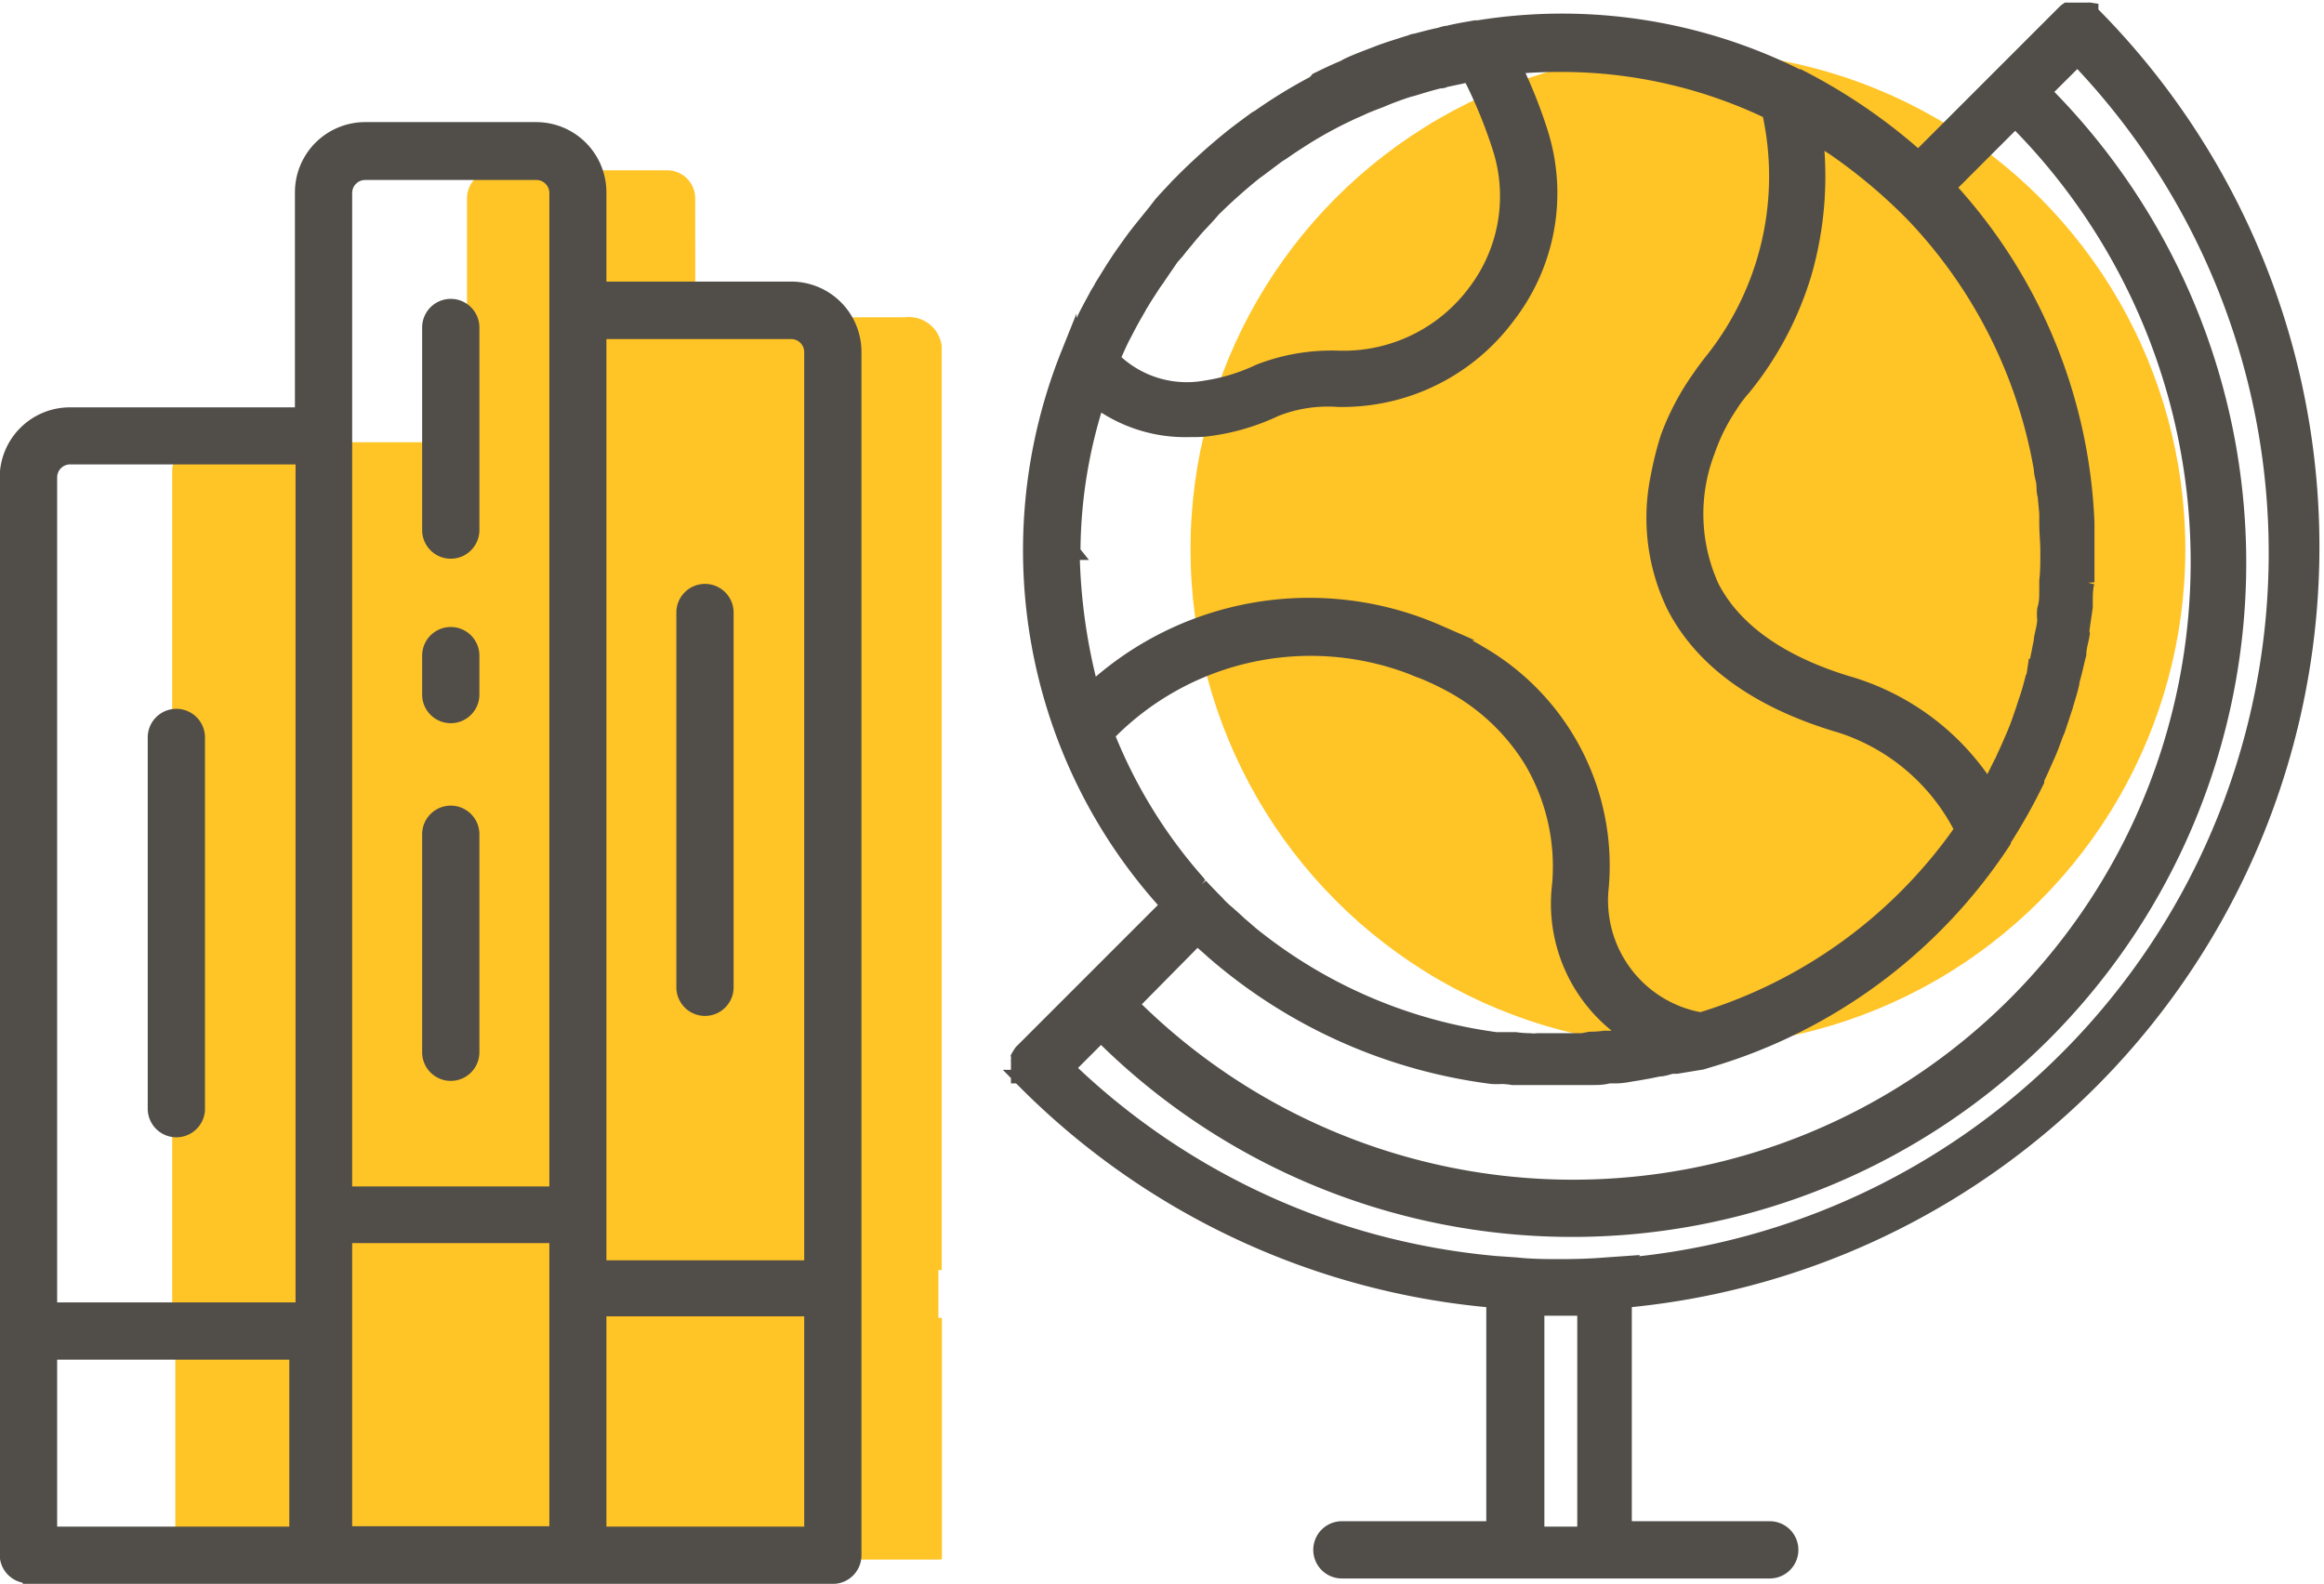 <svg id="Capa_1" data-name="Capa 1" xmlns="http://www.w3.org/2000/svg" viewBox="0 0 111.62 76.07"><defs><style>.cls-1{fill:#ffc426;}.cls-2{fill:#514e49;stroke:#514e49;stroke-miterlimit:10;stroke-width:0.75px;}</style></defs><path class="cls-1" d="M8.27,22.61V63h16.8V21.24h-15C9.05,21.24,8.27,21.84,8.27,22.61Z"/><rect class="cls-1" x="8.42" y="59.38" width="36.65" height="15.51"/><path class="cls-1" d="M33.39,9.55A1.35,1.35,0,0,0,32,8.18H23.8a1.35,1.35,0,0,0-1.37,1.37V58h11Z"/><rect class="cls-1" x="22.51" y="55.38" width="10.8" height="19"/><path class="cls-1" d="M43.46,15.24H31.07V61H45.23V16.61A1.59,1.59,0,0,0,43.46,15.24Z"/><rect class="cls-1" x="34.27" y="63.3" width="10.97" height="11.6"/><circle class="cls-1" cx="81.07" cy="26.38" r="23.89"/><path class="cls-2" d="M8.47,34.42a1,1,0,0,0-1,1V53.25a1,1,0,0,0,1,1,1,1,0,0,0,1-.94V35.42a1,1,0,0,0-1-1Z"/><path class="cls-2" d="M21.65,14.73a1,1,0,0,0-1,1v9.73a1,1,0,0,0,2,0V15.73a1,1,0,0,0-1-1Z"/><path class="cls-2" d="M21.65,30.49a1,1,0,0,0-1,1v1.87a1,1,0,0,0,2,0V31.48A1,1,0,0,0,21.65,30.49Z"/><path class="cls-2" d="M21.65,39.07a1,1,0,0,0-1,1V50.54a1,1,0,0,0,2,0V40.07A1,1,0,0,0,21.65,39.07Z"/><path class="cls-2" d="M33.86,28.42a1,1,0,0,0-1,1v18a1,1,0,0,0,2,0v-18A1,1,0,0,0,33.86,28.42Z"/><path class="cls-2" d="M100.39.55l0-.05a.31.31,0,0,0-.1,0l-.08,0-.1,0-.08,0H99.6l-.08,0s-.08,0-.13,0l0,0s-.08,0-.1,0a.87.87,0,0,0-.15.13l-7,7a27,27,0,0,0-5.74-3.93l-.06,0A25.31,25.31,0,0,0,71,1.35l-.13,0c-.46.08-.89.15-1.33.26-.15,0-.28.07-.43.1-.39.08-.74.18-1.13.28-.12,0-.23.08-.35.1-.49.16-1,.31-1.46.49s-.94.35-1.43.58l-.2.11c-.44.18-.85.38-1.26.58L63.15,4a24,24,0,0,0-2.68,1.64l-.13.07c-.38.28-.76.56-1.12.84l-.16.13a29.36,29.36,0,0,0-2.27,2.05l-.23.23c-.25.28-.53.56-.79.86l-.26.34c-.28.35-.58.71-.86,1.07l-.08.1c-.28.38-.56.77-.82,1.15l-.28.43-.54.87c-.07.16-.17.28-.25.44-.23.43-.46.84-.66,1.27,0,0,0,.08-.06.11-.2.4-.38.84-.56,1.27l-.07.16V17a25.33,25.33,0,0,0-.26,18.18v0a25.12,25.12,0,0,0,5.06,8.3l-7,7a.45.45,0,0,0-.12.16.83.83,0,0,0-.08.12s0,0,0,0a.5.5,0,0,1,0,.13l0,0a.21.21,0,0,1,0,.13s0,0,0,.08v.18s0,.07,0,.1a.56.56,0,0,1,0,.1s0,.05,0,.08,0,.07,0,.1l.05,0s0,.08.08.1a36.09,36.09,0,0,0,22.7,10.68v11H64.45a1,1,0,0,0,0,2H85a1,1,0,0,0,0-2H78v-11A36.32,36.32,0,0,0,100.41.61c.06,0,0,0,0-.06ZM86.65,13.09a16.87,16.87,0,0,0,.53-6.59c.26.16.52.34.74.49l.16.1a26.35,26.35,0,0,1,2.55,2c.49.44,1,.92,1.43,1.38a23.53,23.53,0,0,1,6,12.06c0,.23.08.43.11.64s0,.41.07.64l.08.84c0,.18,0,.33,0,.51,0,.43.05.87.05,1.3v.15c0,.44,0,.87-.05,1.28,0,.16,0,.31,0,.46,0,.31,0,.61-.1.92a2.46,2.46,0,0,0,0,.49c0,.3-.11.63-.16.94,0,.13-.05.28-.07.41-.08.43-.18.87-.28,1.3a.4.4,0,0,1-.06.16c-.1.38-.2.76-.33,1.12l-.15.46c-.1.28-.18.54-.28.79s-.13.33-.21.51-.23.54-.35.79-.13.31-.21.44c-.18.36-.36.74-.56,1.1l-.08.12a11.93,11.93,0,0,0-6.82-5.08c-3.24-1-5.41-2.58-6.46-4.62A8.46,8.46,0,0,1,82,21.65a9.43,9.43,0,0,1,1.1-2.2,5.92,5.92,0,0,1,.61-.81,16,16,0,0,0,2.94-5.55ZM53.52,17c.13-.28.26-.59.41-.87l.23-.44c.13-.25.26-.48.41-.74a4.77,4.77,0,0,1,.25-.43c.18-.31.39-.61.57-.9l.18-.25c.22-.33.45-.66.68-1l.29-.33c.17-.23.38-.46.56-.69l.28-.33c.23-.26.46-.49.69-.75l.2-.23c.64-.63,1.3-1.22,2-1.78l.18-.13.92-.69.21-.13c.35-.25.71-.48,1.07-.71l0,0a20.13,20.13,0,0,1,2.43-1.3l.23-.1c.33-.16.66-.28,1-.41l.31-.13c.33-.13.69-.26,1-.36l.26-.07c.43-.13.84-.26,1.27-.36.08,0,.16,0,.23-.05l1.08-.23.15,0a23.25,23.25,0,0,1,1.46,3.55A7.62,7.62,0,0,1,70.89,14a7.89,7.89,0,0,1-6.44,3.22h-.1a9.55,9.55,0,0,0-3.86.64,9.19,9.19,0,0,1-2.58.79,5.07,5.07,0,0,1-4.44-1.35.64.64,0,0,1,.05-.33Zm-2,9.52a23.82,23.82,0,0,1,1.17-7.3,7.11,7.11,0,0,0,4.4,1.4c.35,0,.69,0,1-.05a10.63,10.63,0,0,0,3.17-.94,6.87,6.87,0,0,1,3-.46,9.88,9.88,0,0,0,8.15-4A9.63,9.63,0,0,0,74,6.45a23.68,23.68,0,0,0-1.3-3.27c.74-.07,1.51-.1,2.27-.1A23.12,23.12,0,0,1,85,5.36a14.22,14.22,0,0,1-2.78,12c-.21.26-.41.54-.59.8A12.25,12.25,0,0,0,80.13,21a15.84,15.84,0,0,0-.48,1.92,9.7,9.7,0,0,0,.77,6.18c1.3,2.53,3.85,4.44,7.63,5.62a9.94,9.94,0,0,1,6.21,5.13A23.67,23.67,0,0,1,81.69,49a5.84,5.84,0,0,1-4.8-6.36,11.76,11.76,0,0,0-5.77-11.21,13.14,13.14,0,0,0-1.87-.95l-.2-.1a15.39,15.39,0,0,0-16.63,2.81,27.57,27.57,0,0,1-.94-6.72Zm1.68,8.71A13.63,13.63,0,0,1,67.75,32c.2.08.38.16.59.23a13.85,13.85,0,0,1,1.35.64,10.27,10.27,0,0,1,3.86,3.63,10,10,0,0,1,1.37,6,7.46,7.46,0,0,0,3.48,7.25l-.92.13-.41,0a5.39,5.39,0,0,1-.71.05L76,50c-.36,0-.72,0-1.08,0s-.71,0-1.07,0a1.63,1.63,0,0,1-.38,0,5,5,0,0,1-.67-.05l-.48,0-.46,0a23.71,23.71,0,0,1-11.49-4.85l0,0c-.2-.15-.41-.33-.61-.51l-.18-.15c-.18-.16-.33-.31-.51-.46l-.18-.16a4.43,4.43,0,0,1-.49-.48l-.2-.2c-.2-.21-.38-.39-.56-.59a.65.65,0,0,1-.13-.16,24.1,24.1,0,0,1-4.32-7ZM57.51,45l.07.08.49.43c.07,0,.13.13.2.18a25.26,25.26,0,0,0,13.39,6,3.41,3.41,0,0,0,.46,0,3.49,3.49,0,0,1,.53.05c.23,0,.46,0,.69,0l.44,0c.38,0,.76,0,1.14,0s.77,0,1.15,0l.36,0c.28,0,.56,0,.84-.08l.36,0c.33,0,.64-.08,1-.13l.56-.1.49-.1c.2,0,.41-.08.61-.13l.23,0L81.74,51l.26-.08,0,0A25.54,25.54,0,0,0,96.2,40.42s0-.05,0-.05c.38-.59.74-1.2,1.07-1.81.18-.33.36-.69.54-1.05l0-.1c.18-.36.33-.72.49-1.07s.3-.74.43-1.1l.08-.18.38-1.15c.1-.36.23-.74.31-1.12v-.06c.1-.35.18-.68.25-1l.08-.31c0-.31.1-.59.15-.89a2.38,2.38,0,0,0,0-.26c.05-.38.11-.76.16-1.12l0-.23c0-.31,0-.64.08-.95a1.23,1.23,0,0,1,0-.28c0-.38,0-.79,0-1.17s0-.79,0-1.2v-.23A25.26,25.26,0,0,0,93.54,9l3.25-3.25A30,30,0,0,1,54.31,48.24ZM76.13,73.7H73.8V62.82l1.15,0c.38,0,.77,0,1.18,0Zm2-13-1,.07c-.72.06-1.43.08-2.15.08s-1.43,0-2.15-.08l-1-.07a34,34,0,0,1-20.59-9.4l1.64-1.64A32,32,0,0,0,98.14,4.41l1.64-1.63a34.36,34.36,0,0,1-21.69,58Z"/><path class="cls-2" d="M1.37,75.7H40a1,1,0,0,0,1-1V16.9a3,3,0,0,0-3-3H28.75V9.24a3,3,0,0,0-3-3H17.54a3,3,0,0,0-3,3v10.7H3.36a3,3,0,0,0-3,3V74.67a1,1,0,0,0,1,1ZM28.75,58.35V15.91H38a1,1,0,0,1,1,1v44H28.75Zm0,4.5H39V73.7H28.75ZM16.54,20.94V9.27a1,1,0,0,1,1-1h8.22a1,1,0,0,1,1,1V57.36H16.54Zm0,38.39H26.76V73.68H16.54ZM2.37,22.93a1,1,0,0,1,1-1H14.57v41H2.37Zm0,42h11.9V73.7H2.37Z"/></svg>